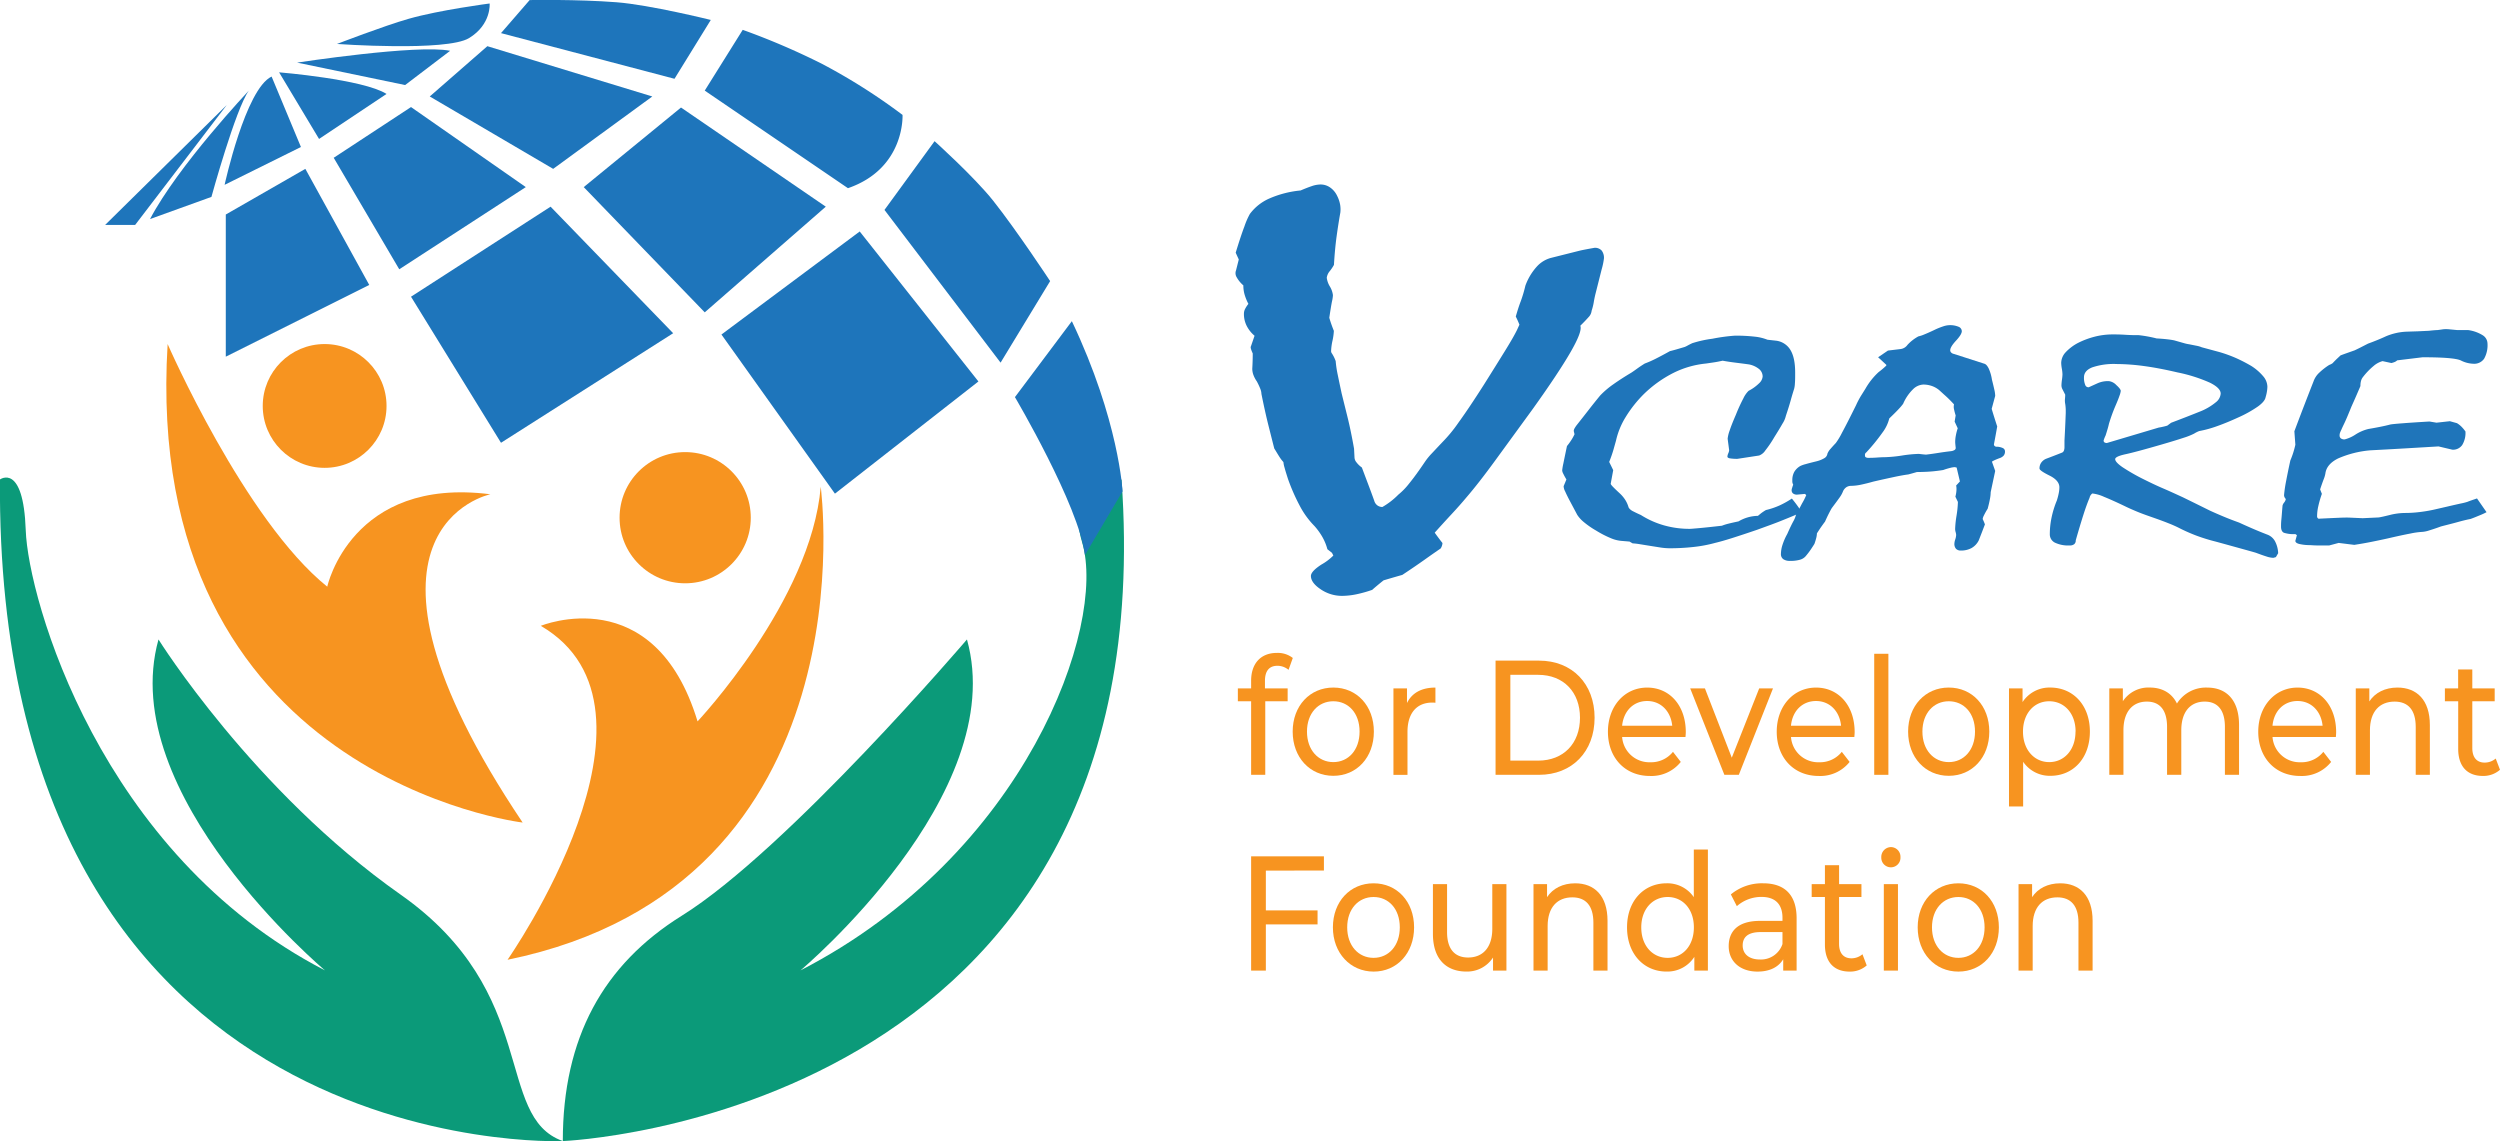 <svg id="Layer_1" data-name="Layer 1" xmlns="http://www.w3.org/2000/svg" viewBox="0 0 809.83 369.66"><defs><style>.cls-1{fill:#0b9a79;}.cls-2{fill:#1e75bb;}.cls-3{fill:#f79420;}.cls-4{fill:#1f75ba;}</style></defs><path class="cls-1" d="M195.33,456.9s195.7-7.68,181-214.27c0,0-19-.7-12.74,20.46,7.93,27-18.28,100.89-91.26,138.52,0,0,67.94-57,53.92-107.2,0,0-58.22,68.21-92.38,89.49C208.44,399.75,195.33,423.43,195.33,456.9Z" transform="translate(-13.02 -87.27)"/><path class="cls-1" d="M195.34,456.9S11.51,464.84,13,242.59c0,0,7.6-5.57,8.36,16.47s24,104.92,96.93,142.55c0,0-67.94-57-53.93-107.2,0,0,30.66,49.07,78.43,82.65C188.24,409,173,448.93,195.34,456.9Z" transform="translate(-13.02 -87.27)"/><path class="cls-2" d="M122.18,101.51s15.23-5.88,23.25-8.16c10-2.85,26.2-4.95,26.2-4.95s.62,6.77-6.67,11.21S122.18,101.51,122.18,101.51Z" transform="translate(-13.02 -87.27)"/><path class="cls-2" d="M109.26,107.55s39.11-6,49.57-3.82l-14.58,11.09Z" transform="translate(-13.02 -87.27)"/><path class="cls-2" d="M103.43,110.7s27.2,2.22,34.8,7l-21.86,14.58Z" transform="translate(-13.02 -87.27)"/><path class="cls-2" d="M101,112.07l9.5,22.82L85.78,147.14S92.54,116.09,101,112.07Z" transform="translate(-13.02 -87.27)"/><path class="cls-2" d="M81.51,151.05s7.82-28.48,12.11-34.42c0,0-22.89,24.28-32,41.6Z" transform="translate(-13.02 -87.27)"/><polygon class="cls-2" points="73.48 33.99 34.05 72.87 43.77 72.87 73.48 33.99"/><polygon class="cls-2" points="73.14 69.49 98.91 54.7 119.61 92.3 73.14 115.54 73.14 69.49"/><polygon class="cls-2" points="108.1 51.11 133.14 34.68 170.32 60.61 129.33 87.23 108.1 51.11"/><polygon class="cls-2" points="139.21 31.25 157.87 14.96 211.3 31.25 179.19 54.7 139.21 31.25"/><path class="cls-2" d="M175.31,98l9.28-10.71s15.18-.29,28.14.71c10.84.84,30.54,5.73,30.54,5.73l-11.76,19.06Z" transform="translate(-13.02 -87.27)"/><polygon class="cls-2" points="133.14 96.11 178.35 66.95 218.06 107.94 162.29 143.43 133.14 96.11"/><polygon class="cls-2" points="189.09 60.61 220.6 34.83 267.5 66.95 228.29 101.18 189.09 60.61"/><path class="cls-2" d="M241.31,116.62l12.3-19.68a231.46,231.46,0,0,1,25.66,11,192.83,192.83,0,0,1,26.11,16.55s.91,17.32-17.68,23.74Z" transform="translate(-13.02 -87.27)"/><polygon class="cls-2" points="233.7 108.36 278.49 74.98 316.94 123.57 270.46 159.91 233.7 108.36"/><path class="cls-2" d="M299.53,155.27,315.76,133s12.81,11.53,18.95,19.25c7.65,9.63,18.48,26.08,18.48,26.08l-16.05,26.41Z" transform="translate(-13.02 -87.27)"/><path class="cls-2" d="M360.23,191.31l-18.44,24.6s20.67,35,22.68,51.13l12.18-20.61S375.54,223.53,360.23,191.31Z" transform="translate(-13.02 -87.27)"/><circle class="cls-3" cx="105.16" cy="131.5" r="20.05"/><path class="cls-3" d="M171.87,247.38s-53.55,11,10.45,106.34c0,0-123.54-14.61-115-155,0,0,24.93,57.05,51.71,78.6C119,277.32,126.81,241.61,171.87,247.38Z" transform="translate(-13.02 -87.27)"/><path class="cls-3" d="M177.43,398.17S234.31,316.86,188.2,290c0,0,36.79-15.2,50.78,30.95,0,0,36.79-39.09,39.9-76C278.88,245,296.2,373.84,177.43,398.17Z" transform="translate(-13.02 -87.27)"/><circle class="cls-3" cx="221.95" cy="167.7" r="21.25"/><path class="cls-3" d="M422.78,307.83v2.43h7.35v4.17h-7.25v23.83H418.3V314.43H414v-4.17h4.3v-2.49c0-5.44,3-9,8.35-9a7.87,7.87,0,0,1,5.15,1.64l-1.38,3.85a5.59,5.59,0,0,0-3.53-1.32C424.17,302.91,422.78,304.6,422.78,307.83Z" transform="translate(-13.02 -87.27)"/><path class="cls-3" d="M431.76,324.26c0-8.35,5.58-14.27,13.17-14.27s13.13,5.92,13.13,14.27-5.54,14.32-13.13,14.32S431.76,332.61,431.76,324.26Zm21.67,0c0-6-3.63-9.83-8.5-9.83s-8.54,3.86-8.54,9.83,3.67,9.88,8.54,9.88S453.43,330.23,453.43,324.26Z" transform="translate(-13.02 -87.27)"/><path class="cls-3" d="M478,310v4.92a6.53,6.53,0,0,0-1.05-.06c-4.92,0-8,3.33-8,9.46v13.95H464.4v-28h4.39V315C470.42,311.68,473.57,310,478,310Z" transform="translate(-13.02 -87.27)"/><path class="cls-3" d="M497.48,301.27h14.08c10.74,0,18,7.51,18,18.5s-7.3,18.49-18,18.49H497.48Zm13.79,32.39c8.26,0,13.56-5.6,13.56-13.89s-5.3-13.9-13.56-13.9h-9v27.79Z" transform="translate(-13.02 -87.27)"/><path class="cls-3" d="M559,326H538.48a8.84,8.84,0,0,0,9.16,8.19,9.06,9.06,0,0,0,7.31-3.38l2.53,3.27a12.16,12.16,0,0,1-10,4.55c-8.16,0-13.6-6-13.6-14.32S539.29,310,546.59,310s12.51,5.81,12.51,14.43C559.1,324.84,559.05,325.47,559,326Zm-20.52-3.65h16.23c-.48-4.7-3.68-8-8.12-8S539,317.55,538.48,322.3Z" transform="translate(-13.02 -87.27)"/><path class="cls-3" d="M587.35,310.26l-11.07,28H571.6l-11.07-28h4.77L574,332.71l8.88-22.45Z" transform="translate(-13.02 -87.27)"/><path class="cls-3" d="M613.7,326H593.18a8.84,8.84,0,0,0,9.16,8.19,9,9,0,0,0,7.3-3.38l2.53,3.27a12.13,12.13,0,0,1-10,4.55c-8.16,0-13.61-6-13.61-14.32S594,310,601.29,310s12.51,5.81,12.51,14.43C613.8,324.84,613.75,325.47,613.7,326Zm-20.52-3.65H609.4c-.47-4.7-3.67-8-8.11-8S593.65,317.55,593.18,322.3Z" transform="translate(-13.02 -87.27)"/><path class="cls-3" d="M620.14,299.05h4.59v39.21h-4.59Z" transform="translate(-13.02 -87.27)"/><path class="cls-3" d="M631.12,324.26c0-8.35,5.59-14.27,13.17-14.27s13.13,5.92,13.13,14.27-5.54,14.32-13.13,14.32S631.12,332.61,631.12,324.26Zm21.67,0c0-6-3.63-9.83-8.5-9.83s-8.54,3.86-8.54,9.83,3.68,9.88,8.54,9.88S652.79,330.23,652.79,324.26Z" transform="translate(-13.02 -87.27)"/><path class="cls-3" d="M690,324.26c0,8.61-5.39,14.32-12.79,14.32a10.41,10.41,0,0,1-8.83-4.55v14.48h-4.58V310.26h4.39v4.43a10.43,10.43,0,0,1,9-4.7C684.58,310,690,315.7,690,324.26Zm-4.63,0c0-5.92-3.67-9.83-8.54-9.83s-8.5,3.91-8.5,9.83,3.68,9.88,8.5,9.88S685.34,330.23,685.34,324.26Z" transform="translate(-13.02 -87.27)"/><path class="cls-3" d="M738.32,322.15v16.11h-4.58V322.73c0-5.5-2.39-8.19-6.54-8.19-4.58,0-7.59,3.22-7.59,9.3v14.42H715V322.73c0-5.5-2.39-8.19-6.54-8.19-4.58,0-7.59,3.22-7.59,9.3v14.42h-4.58v-28h4.39v4.17a9.92,9.92,0,0,1,8.74-4.44c3.86,0,7.11,1.69,8.78,5.18A11.06,11.06,0,0,1,728,310C734.12,310,738.32,313.9,738.32,322.15Z" transform="translate(-13.02 -87.27)"/><path class="cls-3" d="M769.68,326H749.16a8.84,8.84,0,0,0,9.16,8.19,9,9,0,0,0,7.3-3.38l2.53,3.27a12.13,12.13,0,0,1-10,4.55c-8.17,0-13.61-6-13.61-14.32S750,310,757.27,310s12.5,5.81,12.5,14.43C769.77,324.84,769.73,325.47,769.68,326Zm-20.52-3.65h16.22c-.47-4.7-3.67-8-8.11-8S749.63,317.55,749.16,322.3Z" transform="translate(-13.02 -87.27)"/><path class="cls-3" d="M800.13,322.15v16.11h-4.58V322.73c0-5.5-2.48-8.19-6.83-8.19-4.87,0-8,3.22-8,9.3v14.42h-4.59v-28h4.39v4.22c1.87-2.85,5.11-4.49,9.12-4.49C795.79,310,800.13,313.9,800.13,322.15Z" transform="translate(-13.02 -87.27)"/><path class="cls-3" d="M822.85,336.62a8.1,8.1,0,0,1-5.54,2c-5.1,0-8-3.12-8-8.77V314.43H805v-4.17h4.29v-6.13h4.59v6.13h7.25v4.17h-7.25V329.6c0,3,1.43,4.7,4,4.7a5.47,5.47,0,0,0,3.58-1.32Z" transform="translate(-13.02 -87.27)"/><path class="cls-3" d="M423.07,369.28v12.89h16.75v4.55H423.07v14.95H418.3v-37h23.58v4.6Z" transform="translate(-13.02 -87.27)"/><path class="cls-3" d="M444.79,387.67c0-8.35,5.58-14.27,13.17-14.27s13.13,5.92,13.13,14.27S465.55,402,458,402,444.79,396,444.79,387.67Zm21.67,0c0-6-3.63-9.83-8.5-9.83s-8.54,3.86-8.54,9.83,3.67,9.88,8.54,9.88S466.46,393.64,466.46,387.67Z" transform="translate(-13.02 -87.27)"/><path class="cls-3" d="M501,373.67v28h-4.34v-4.23a10,10,0,0,1-8.59,4.55c-6.54,0-10.88-4-10.88-12.21V373.67h4.58V389.2c0,5.5,2.48,8.24,6.82,8.24,4.78,0,7.83-3.27,7.83-9.3V373.67Z" transform="translate(-13.02 -87.27)"/><path class="cls-3" d="M533.75,385.56v16.11h-4.58V386.14c0-5.5-2.48-8.19-6.82-8.19-4.87,0-8,3.22-8,9.3v14.42h-4.58v-28h4.39v4.22c1.86-2.85,5.1-4.49,9.11-4.49C529.41,373.4,533.75,377.31,533.75,385.56Z" transform="translate(-13.02 -87.27)"/><path class="cls-3" d="M566.26,362.46v39.21h-4.39v-4.44a10.36,10.36,0,0,1-9,4.76c-7.4,0-12.8-5.76-12.8-14.32s5.4-14.27,12.8-14.27a10.38,10.38,0,0,1,8.83,4.49V362.46Zm-4.54,25.21c0-6-3.67-9.83-8.49-9.83s-8.55,3.86-8.55,9.83,3.68,9.88,8.55,9.88S561.72,393.64,561.72,387.67Z" transform="translate(-13.02 -87.27)"/><path class="cls-3" d="M595,384.76v16.91h-4.34V398c-1.53,2.54-4.35,4-8.31,4-5.73,0-9.35-3.38-9.35-8.24,0-4.5,2.62-8.19,10.16-8.19h7.26v-1c0-4.28-2.24-6.76-6.78-6.76a12,12,0,0,0-8,3L573.7,377a15.76,15.76,0,0,1,10.46-3.6C591.08,373.4,595,377.1,595,384.76Zm-4.58,8.35V389.2h-7.07c-4.53,0-5.82,2-5.82,4.33,0,2.8,2.1,4.55,5.59,4.55A7.33,7.33,0,0,0,590.41,393.11Z" transform="translate(-13.02 -87.27)"/><path class="cls-3" d="M617.71,400a8.11,8.11,0,0,1-5.54,2c-5.1,0-8-3.12-8-8.77V377.84h-4.29v-4.17h4.29v-6.13h4.59v6.13H616v4.17h-7.25V393c0,3,1.43,4.7,4,4.7a5.47,5.47,0,0,0,3.58-1.32Z" transform="translate(-13.02 -87.27)"/><path class="cls-3" d="M622.43,365a3.19,3.19,0,0,1,3.11-3.33,3.12,3.12,0,0,1,3.1,3.22,3.11,3.11,0,1,1-6.21.11Zm.82,8.67h4.58v28h-4.58Z" transform="translate(-13.02 -87.27)"/><path class="cls-3" d="M634.22,387.67c0-8.35,5.59-14.27,13.18-14.27s13.12,5.92,13.12,14.27S655,402,647.4,402,634.22,396,634.22,387.67Zm21.67,0c0-6-3.63-9.83-8.49-9.83s-8.55,3.86-8.55,9.83,3.68,9.88,8.55,9.88S655.89,393.64,655.89,387.67Z" transform="translate(-13.02 -87.27)"/><path class="cls-3" d="M690.88,385.56v16.11H686.3V386.14c0-5.5-2.49-8.19-6.83-8.19-4.87,0-8,3.22-8,9.3v14.42h-4.58v-28h4.39v4.22c1.86-2.85,5.11-4.49,9.12-4.49C686.53,373.4,690.88,377.31,690.88,385.56Z" transform="translate(-13.02 -87.27)"/><path class="cls-4" d="M505.21,192.45a28.39,28.39,0,0,0-1.18-2.64c.49-1.71,1-3.37,1.63-5a43.5,43.5,0,0,0,1.48-5,18.72,18.72,0,0,1,3.62-6.09,9.5,9.5,0,0,1,4.67-2.91l9.47-2.38c1.08-.24,2.61-.53,4.59-.88a2.9,2.9,0,0,1,2.36.88,3.85,3.85,0,0,1,.74,2.56,22,22,0,0,1-.74,3.53l-2.07,8.21c-.19.82-.37,1.67-.51,2.56a18.25,18.25,0,0,1-.67,2.64,3.49,3.49,0,0,1-1,2.08c-.7.79-1.58,1.72-2.67,2.78q.75,1.77-3.17,8.56t-12.2,18.36q-7,9.61-12.28,16.85t-9.31,11.92q-2.07,2.48-4.73,5.34t-5.47,6c.88,1.23,1.72,2.35,2.51,3.35a3.54,3.54,0,0,1-.59,1.77q-2.07,1.41-5.18,3.62t-7.24,4.94q-2.81.79-6.06,1.76c-1.48,1.18-2.72,2.21-3.7,3.09a41,41,0,0,1-5.25,1.46,23.51,23.51,0,0,1-4.51.48,12.2,12.2,0,0,1-6.89-2.11q-3.19-2.13-3.19-4.33c0-1,1.13-2.23,3.41-3.71a17.44,17.44,0,0,0,3.85-2.91l-.44-.88L443,265.18a16.53,16.53,0,0,0-1.64-4,20.92,20.92,0,0,0-2.52-3.49,27.4,27.4,0,0,1-4.74-6.49,63.71,63.71,0,0,1-3.86-8.78c-.49-1.53-.87-2.75-1.11-3.66a8.78,8.78,0,0,1-.37-1.81,11.8,11.8,0,0,1-1.34-1.77c-.49-.76-1-1.64-1.63-2.65q-.74-2.91-1.85-7.32t-2.3-10.33a4.93,4.93,0,0,0-.37-1.67,22.25,22.25,0,0,0-1.12-2.39,9.1,9.1,0,0,1-1.18-2.29,6.07,6.07,0,0,1-.3-1.77c.1-1.7.15-3.38.15-5-.59-1.29-.79-2.06-.59-2.29l1.18-3.44a10.26,10.26,0,0,1-2.44-3,8.42,8.42,0,0,1-1-4.14,3.36,3.36,0,0,1,.45-1.68,8.94,8.94,0,0,1,1-1.5,15.7,15.7,0,0,1-1.19-2.87,10.57,10.57,0,0,1-.45-3.13,9.6,9.6,0,0,1-2.15-2.61,2.52,2.52,0,0,1-.22-2.25l.89-3.53c-.4-.88-.74-1.61-1-2.2,1.09-3.54,2-6.36,2.82-8.48a24,24,0,0,1,1.77-4.06,15.66,15.66,0,0,1,6.29-5,33,33,0,0,1,10.14-2.61c1.38-.59,2.59-1.06,3.62-1.41a9.11,9.11,0,0,1,2.89-.53,5.4,5.4,0,0,1,3,.93,6.81,6.81,0,0,1,2.3,2.69,10.33,10.33,0,0,1,1,2.91,8.94,8.94,0,0,1,.07,2.56c-.39,2.18-.79,4.68-1.18,7.5s-.69,6-.89,9.45a14.15,14.15,0,0,1-1.33,2,4.17,4.17,0,0,0-1,2.17,7.2,7.2,0,0,0,1,2.82,7.13,7.13,0,0,1,1,2.82,10.93,10.93,0,0,1-.29,1.95q-.3,1.41-.89,5.38c.39,1.35.89,2.77,1.48,4.24a19,19,0,0,1-.44,3.17,18.19,18.19,0,0,0-.45,3.27,1.3,1.3,0,0,0,.3.93,11.83,11.83,0,0,1,1.18,2.42,35.41,35.41,0,0,0,.67,4.46c.34,1.68.76,3.66,1.26,6q.74,3,1.86,7.5t2.16,10.41l.15,2.92a2.61,2.61,0,0,0,.59,1.45,8,8,0,0,0,1.79,1.73q.89,2.37,1.93,5.12c.69,1.82,1.39,3.7,2.08,5.64a2.79,2.79,0,0,0,1,1.5,2.74,2.74,0,0,0,1.64.53,24,24,0,0,0,5.17-4,22,22,0,0,0,3.47-3.57q2.14-2.61,5.1-7a20.52,20.52,0,0,1,2.22-2.74c1-1.06,2.12-2.26,3.4-3.61a47.16,47.16,0,0,0,5.31-6.45q3.4-4.68,8.28-12.35,4-6.36,6.72-10.77c1.82-2.94,3.13-5.21,3.91-6.8Z" transform="translate(-13.02 -87.27)"/><path class="cls-4" d="M596.67,253.18q-2.45,1.11-6.08,2.56c-2.42,1-5.26,2-8.52,3.19q-4.4,1.5-7.79,2.58t-5.67,1.62a43.9,43.9,0,0,1-7.09,1.33,68.94,68.94,0,0,1-7.67.41,20.07,20.07,0,0,1-2.73-.21l-3.22-.51-3.59-.58a22.1,22.1,0,0,0-2.44-.29l-1-.58-2.37-.2a11.11,11.11,0,0,1-3.71-.91,32.48,32.48,0,0,1-4.69-2.42,27.59,27.59,0,0,1-4-2.76,10.37,10.37,0,0,1-2.16-2.36l-2.21-4.16c-.76-1.42-1.33-2.57-1.71-3.44a3.88,3.88,0,0,1-.49-1.69l.9-2.17c-.44-.74-.78-1.36-1-1.84a2.66,2.66,0,0,1-.37-1.11,20,20,0,0,1,.41-2.37q.4-2,1.14-5.51a17.76,17.76,0,0,0,1.22-1.65,15.25,15.25,0,0,0,1.23-2.17l-.25-1.06a1.92,1.92,0,0,1,.29-.9,9.13,9.13,0,0,1,.77-1.13q1.88-2.37,3.76-4.79t3.75-4.69a28,28,0,0,1,4.2-3.58q2.57-1.83,5.91-3.82c.49-.32,1.09-.74,1.79-1.25s1.55-1.08,2.53-1.69a32.63,32.63,0,0,0,3.39-1.48q2-1,4.77-2.54c.54-.13,1.19-.3,2-.53l2.78-.82a7.45,7.45,0,0,0,1-.49c.4-.22.88-.46,1.42-.72a36.29,36.29,0,0,1,6.53-1.45,58,58,0,0,1,7.34-1,54.15,54.15,0,0,1,6.36.32,15.3,15.3,0,0,1,4.16,1l2.61.29a6.29,6.29,0,0,1,4.81,3q1.54,2.5,1.55,7.25c0,1.48,0,2.67-.08,3.55a8.3,8.3,0,0,1-.25,1.81c-.32,1-.69,2.19-1.09,3.65s-.94,3.17-1.59,5.11a7.92,7.92,0,0,1-1.1,2.53q-1,1.77-2.65,4.38a35.39,35.39,0,0,1-2.93,4.33,4.13,4.13,0,0,1-2,1.61l-7,1.07a13.14,13.14,0,0,1-2.53-.17c-.49-.11-.73-.3-.73-.56a3.13,3.13,0,0,1,.29-1.06,3.26,3.26,0,0,0,.28-1c-.16-1.22-.33-2.46-.49-3.72a11.08,11.08,0,0,1,.65-2.66q.66-2,2-5.07a54.46,54.46,0,0,1,2.44-5.34,8.36,8.36,0,0,1,1.7-2.45,14,14,0,0,0,3.45-2.49,3.36,3.36,0,0,0,1.1-2.15,3.15,3.15,0,0,0-1.1-2.37,7.46,7.46,0,0,0-3.31-1.54c-1.41-.2-2.84-.38-4.28-.56s-2.87-.39-4.28-.65c-1.14.26-2.16.45-3.06.58l-2.32.34a30.12,30.12,0,0,0-10.48,3,38.66,38.66,0,0,0-9.58,6.82,39.82,39.82,0,0,0-6,7.57,24.74,24.74,0,0,0-3.1,7.61q-.33,1.16-.81,2.88c-.33,1.14-.79,2.49-1.39,4,.49,1,.92,1.86,1.3,2.66l-.81,4.4c0,.16.24.49.73,1s1.25,1.24,2.29,2.2a10.8,10.8,0,0,1,1.63,1.94,9.13,9.13,0,0,1,1.14,2.51,2.38,2.38,0,0,0,.61.73,4,4,0,0,0,1,.62c.82.42,1.6.79,2.36,1.12a28.47,28.47,0,0,0,7.47,3.35,30.31,30.31,0,0,0,8.44,1.14q.4,0,3.06-.24c1.76-.16,4.2-.42,7.29-.77a16.29,16.29,0,0,1,2.17-.68c.89-.23,2-.47,3.22-.73a12.72,12.72,0,0,1,6.28-1.79l1-.82a16.13,16.13,0,0,1,1.59-1.06,24.53,24.53,0,0,0,4.48-1.52,29.55,29.55,0,0,0,3.92-2.2A41.87,41.87,0,0,1,596.67,253.18Z" transform="translate(-13.02 -87.27)"/><path class="cls-4" d="M593.9,244.28a2.92,2.92,0,0,1-.29-.87c0-.22,0-.42,0-.58a5.46,5.46,0,0,1,.65-2.73,5.37,5.37,0,0,1,2-1.91,9.77,9.77,0,0,1,1.68-.58c.9-.26,2.08-.56,3.55-.92a9.46,9.46,0,0,0,2.49-1,2,2,0,0,0,1-1.47,5.34,5.34,0,0,1,1-1.55c.5-.58,1.07-1.21,1.72-1.89a23,23,0,0,0,2-3.33q1.63-3,4.57-8.95a27.18,27.18,0,0,1,1.63-3.09l1.39-2.22a22.33,22.33,0,0,1,4.28-5.39,25.11,25.11,0,0,0,2.49-2.11v-.24L621.4,203l3.19-2.17,4.08-.49a3.22,3.22,0,0,0,2.24-1.35,13.62,13.62,0,0,1,3.55-2.76,9.94,9.94,0,0,0,1.84-.6c.84-.34,1.92-.81,3.22-1.43a22.6,22.6,0,0,1,2.94-1.2,6.77,6.77,0,0,1,1.88-.39,7.07,7.07,0,0,1,3.17.53,1.58,1.58,0,0,1,1,1.4c0,.71-.63,1.74-1.88,3.09s-1.87,2.39-1.87,3.1a1,1,0,0,0,.37.79,1.77,1.77,0,0,0,.86.41l9.76,3.14c.54.13,1,.64,1.46,1.53a13.66,13.66,0,0,1,1.06,3.64c.33,1.29.58,2.36.77,3.22a10,10,0,0,1,.29,2.05q-.57,2.08-1.14,4.2.81,2.72,1.79,5.7-.5,2.87-1.06,5.8a.73.73,0,0,0,.2.51.94.94,0,0,0,.62.26,4.76,4.76,0,0,1,2.07.44,1.18,1.18,0,0,1,.69,1.06,2,2,0,0,1-.44,1.38,2.92,2.92,0,0,1-1.27.8c-.7.26-1.26.49-1.66.68a4.85,4.85,0,0,0-.86.48l1.06,3-1.46,6.87a12.55,12.55,0,0,1-.25,2.23c-.16.9-.41,1.95-.73,3.14a21.86,21.86,0,0,0-1.22,2.18,3.64,3.64,0,0,0-.4,1.16,17.13,17.13,0,0,1,.73,1.74q-.5,1.31-1,2.61l-1,2.57a5.86,5.86,0,0,1-2.35,2.49,7.08,7.08,0,0,1-3.42.8,2.09,2.09,0,0,1-1.59-.56,2.36,2.36,0,0,1-.53-1.67,4.86,4.86,0,0,1,.29-1.4,5.54,5.54,0,0,0,.28-1.4,3.94,3.94,0,0,0-.16-.92,3.86,3.86,0,0,1-.17-1,32.8,32.8,0,0,1,.45-4.33,32.68,32.68,0,0,0,.45-4.47l-.82-1.7a9.84,9.84,0,0,0,.33-1.85,6.06,6.06,0,0,0-.08-1.77l1.22-1.31-1.06-4.5-.57-.14a6.72,6.72,0,0,0-1.43.22,22.61,22.61,0,0,0-2.32.7c-.66.13-1.68.26-3.07.41s-3.22.24-5.5.26c-1,.3-1.91.55-2.78.78-1.25.16-2.83.44-4.73.85s-4.11.89-6.61,1.47c-1.47.42-2.82.75-4,1a16.69,16.69,0,0,1-3.07.37,2.89,2.89,0,0,0-1.63.43,3.2,3.2,0,0,0-1.06,1.25,8.86,8.86,0,0,1-1.18,2.14c-.63.9-1.46,2-2.49,3.38q-.33.54-.9,1.65c-.38.74-.82,1.66-1.3,2.75-.33.42-.71.95-1.15,1.57s-.92,1.37-1.47,2.21a6.56,6.56,0,0,1-.2,1.42,19,19,0,0,1-.61,2c-.27.45-.64,1-1.11,1.72a25.64,25.64,0,0,1-1.75,2.3,3.77,3.77,0,0,1-1.88,1.13,11.13,11.13,0,0,1-3.18.36,3.67,3.67,0,0,1-2.16-.55,2,2,0,0,1-.77-1.72,9.92,9.92,0,0,1,.49-2.87,19,19,0,0,1,1.55-3.56c.76-1.71,1.41-3.09,2-4.16a8.12,8.12,0,0,0,.9-2.36c.16-.23.4-.63.73-1.21s.71-1.29,1.14-2.13a20.71,20.71,0,0,0,1.39-2.75l-.41-.39-2.61.24a2,2,0,0,1-1.31-.43,1.35,1.35,0,0,1-.4-1,2,2,0,0,1,.16-.75A8.88,8.88,0,0,1,593.9,244.28Zm29.63-8.91a43.05,43.05,0,0,0,5.55-.53,41.57,41.57,0,0,1,5.54-.54c.77.1,1.53.18,2.29.24,1.36-.16,2.69-.35,4-.56s2.64-.39,4-.55a2.93,2.93,0,0,0,1.22-.37.8.8,0,0,0,.41-.7c-.11-1-.17-1.62-.17-2a11.31,11.31,0,0,1,.21-2,16,16,0,0,1,.61-2.35l-1-2.17.33-2a20.65,20.65,0,0,1-.53-2,3.37,3.37,0,0,1,0-1.57c-.11-.13-.3-.34-.58-.63s-.57-.6-.89-.92c-.55-.55-1.11-1.07-1.68-1.57l-1.67-1.52a7.72,7.72,0,0,0-2.45-1.36,8.42,8.42,0,0,0-2.69-.43,5.06,5.06,0,0,0-3.34,1.54,14.65,14.65,0,0,0-3.18,4.69,16.62,16.62,0,0,1-1.35,1.6q-1.1,1.2-3.14,3.14a12.62,12.62,0,0,1-2.2,4.57,62.34,62.34,0,0,1-5.22,6.41,1.16,1.16,0,0,0-.45.58,2.93,2.93,0,0,0,0,.53.54.54,0,0,0,.29.51,1.61,1.61,0,0,0,.85.17c.55,0,1.43,0,2.65-.09S623,235.37,623.53,235.37Z" transform="translate(-13.02 -87.27)"/><path class="cls-4" d="M698.2,236c0,.64.78,1.5,2.33,2.58a64,64,0,0,0,7,4c2,1,4.09,2,6.24,2.92s4.28,1.91,6.4,2.88l3.59,1.76,5.14,2.54c1.41.65,2.89,1.29,4.44,1.94s3.22,1.29,5,1.93c1.19.55,2.53,1.15,4,1.79s3.15,1.34,5.06,2.08a4.68,4.68,0,0,1,2.53,2.11,9,9,0,0,1,1.06,3.94l-.73,1.26-.82.24a7.88,7.88,0,0,1-2.16-.41c-.9-.28-2-.67-3.39-1.19-.27-.1-1.51-.45-3.71-1.06s-5.37-1.49-9.5-2.62a58.47,58.47,0,0,1-6.28-1.95,56.14,56.14,0,0,1-5.22-2.3,38.05,38.05,0,0,0-3.55-1.6c-1.44-.58-3.13-1.21-5.09-1.89s-3.76-1.32-5.22-1.93-2.64-1.13-3.51-1.55q-4.41-2.13-7.18-3.24a12.67,12.67,0,0,0-3.83-1.11,2.23,2.23,0,0,0-.9,1.4c-.65,1.51-1.34,3.43-2.07,5.73s-1.54,5-2.41,8.06a1.52,1.52,0,0,1-.49,1.23,2.22,2.22,0,0,1-1.47.42,10,10,0,0,1-4.81-.92,3,3,0,0,1-1.63-2.76,26.48,26.48,0,0,1,.53-5.18,31,31,0,0,1,1.75-5.71,21.11,21.11,0,0,0,.61-2.35,9.68,9.68,0,0,0,.21-1.91c0-1.48-1.08-2.76-3.22-3.82s-3.22-1.82-3.22-2.28a3.21,3.21,0,0,1,.53-1.85,3.67,3.67,0,0,1,1.58-1.29c1.8-.67,3.46-1.32,5-1.93a1.19,1.19,0,0,0,.77-.65,3.15,3.15,0,0,0,.21-1.28V230q.24-4.3.41-8.94V220a14.32,14.32,0,0,0-.17-1.89,5.58,5.58,0,0,1-.08-1.61c.05-.5.08-1,.08-1.38-.32-.64-.61-1.2-.85-1.67a2.79,2.79,0,0,1-.37-1.33,15,15,0,0,1,.16-1.81,15.55,15.55,0,0,0,.17-1.76,11.88,11.88,0,0,0-.21-1.89,12.53,12.53,0,0,1-.2-1.83,5.17,5.17,0,0,1,1.34-3.34,15.05,15.05,0,0,1,4.12-3.14,26.81,26.81,0,0,1,5.51-2.05,23.51,23.51,0,0,1,5.75-.7c.92,0,2.29,0,4.12.12s3.24.12,4.28.12a42.14,42.14,0,0,1,5.79,1.06c1.25.07,2.36.16,3.34.27s1.77.23,2.37.36l3.17.9a11,11,0,0,0,1.64.36l2.4.48a7.56,7.56,0,0,1,1.68.49l2.48.67,3.22.87a43.45,43.45,0,0,1,5.51,2,51.29,51.29,0,0,1,4.85,2.51,16.81,16.81,0,0,1,3.92,3.41,5.36,5.36,0,0,1,1.3,3.31,11.27,11.27,0,0,1-.12,1.38,13.2,13.2,0,0,1-.45,2c-.16.94-1,1.94-2.45,3a38.23,38.23,0,0,1-6.36,3.56c-2.44,1.12-4.73,2.07-6.85,2.82a36.71,36.71,0,0,1-5.87,1.62,9,9,0,0,0-1.63.82,21.71,21.71,0,0,1-3.43,1.36q-2.61.87-7.09,2.17-8.16,2.37-11.58,3.12C699.34,234.88,698.2,235.42,698.2,236Zm-8.56-23.29c1-.45,2-.9,2.94-1.33a8.33,8.33,0,0,1,3.58-.65,4,4,0,0,1,2.41,1.28c.95.85,1.43,1.49,1.43,1.9a6.83,6.83,0,0,1-.41,1.55c-.27.81-.71,1.9-1.31,3.28a54,54,0,0,0-2.12,5.87c-.16.79-.52,2-1.06,3.7a11.17,11.17,0,0,0-.65,1.64.69.69,0,0,0,.29.63,1.35,1.35,0,0,0,.77.19q16.23-4.83,16.8-5a14.07,14.07,0,0,0,1.39-.27q.74-.16,1.38-.36l1.23-.92q4.73-1.78,9.78-3.81a19,19,0,0,0,4.73-2.85,3.89,3.89,0,0,0,1.55-2.8c0-1.2-1.17-2.37-3.5-3.53a49.86,49.86,0,0,0-10.52-3.33q-6-1.41-10.85-2.06a68.65,68.65,0,0,0-8.89-.65,21.66,21.66,0,0,0-7.87,1.09c-1.77.72-2.65,1.79-2.65,3.21a5.94,5.94,0,0,0,.41,2.49A1.09,1.09,0,0,0,689.64,212.71Z" transform="translate(-13.02 -87.27)"/><path class="cls-4" d="M815.4,248.73l3.09,4.45c-.59.32-1.32.66-2.16,1s-1.83.77-3,1.19c-1.15.23-2.52.55-4.12,1s-3.44.9-5.51,1.44c-1.58.59-2.87,1-3.87,1.31a9.3,9.3,0,0,1-2.08.44,24.21,24.21,0,0,0-3.87.53q-2.82.53-7.39,1.59-2.44.54-5.17,1.09c-1.83.37-3.71.7-5.67,1l-5.06-.63-3.1.83-3.13,0c-1.07,0-2.09-.05-3.06-.12a14.59,14.59,0,0,1-3.55-.39c-.79-.22-1.19-.54-1.19-1l.5-1.84-.5-.34a10.27,10.27,0,0,1-3.7-.43c-.63-.29-.94-1-.94-2,0-.48,0-1.28.12-2.41s.2-2.6.37-4.4a2.54,2.54,0,0,1,.53-1,2.54,2.54,0,0,0,.53-1.12,2.18,2.18,0,0,1-.49-.77,1.75,1.75,0,0,1-.08-.53,44.5,44.5,0,0,1,.69-4.64q.52-2.76,1.34-6.53a28.53,28.53,0,0,0,1.63-5.12c-.1-1.42-.21-2.87-.32-4.36q3-8,6.2-16.14A7,7,0,0,1,764.3,208a20.56,20.56,0,0,1,3.22-2.51,5.19,5.19,0,0,0,1.06-.53c.28-.29.63-.66,1.06-1.09s1-.93,1.55-1.47c.33-.13.86-.33,1.59-.59s1.73-.61,3-1.06c.54-.26,1.17-.56,1.88-.92l2.44-1.25q3.1-1.12,5.75-2.35a19.12,19.12,0,0,1,6.65-1.52l3.75-.12,3.59-.17q1.63-.19,2.85-.24c.55-.07,1-.13,1.43-.2a7.72,7.72,0,0,1,1.1-.09c.33,0,.78,0,1.35.07l2.32.22c.76,0,1.42,0,2,0s1.06,0,1.55,0a12,12,0,0,1,4.81,1.69,3.23,3.23,0,0,1,1.55,2.66,8.94,8.94,0,0,1-1.1,4.95,3.9,3.9,0,0,1-3.47,1.62A9.59,9.59,0,0,1,810.1,204Q807.81,203,797.78,203l-8.24,1a2.48,2.48,0,0,1-.94.58,7.32,7.32,0,0,1-.93.29l-2.86-.62a7.44,7.44,0,0,0-2.93,1.59,22,22,0,0,0-3.43,3.58,3.21,3.21,0,0,0-.61,1.21,6.07,6.07,0,0,0-.2,1.69q-1.47,3.48-2.94,6.72c-.93,2.32-1.67,4.08-2.24,5.27s-.91,1.91-1,2.17a8.77,8.77,0,0,0-.41.92,2.43,2.43,0,0,0-.16.87,1.2,1.2,0,0,0,.4,1,1.94,1.94,0,0,0,1.23.34,11.5,11.5,0,0,0,3.55-1.6,13.78,13.78,0,0,1,4.2-1.79c1.14-.19,2.29-.4,3.46-.63s2.38-.49,3.63-.82c.49-.09,1.78-.22,3.87-.38s5-.36,8.77-.58l2.29.38,4.32-.48,2.28.63a7.42,7.42,0,0,1,1.51,1.18,12.25,12.25,0,0,1,1.26,1.52,7.54,7.54,0,0,1-1.06,4.4,3.62,3.62,0,0,1-3.18,1.5l-4.48-1.06-11,.65q-5.43.32-11.05.61a32.91,32.91,0,0,0-10.52,2.65q-3.68,1.85-4.08,4.84a9.25,9.25,0,0,1-.57,1.93q-.5,1.31-1.14,3.24l.57,1.45a33.33,33.33,0,0,0-1.14,3.92,14.81,14.81,0,0,0-.41,3.28.85.85,0,0,0,.25.7.55.55,0,0,0,.56.13q3.92-.19,6.29-.29c1.57-.07,2.69-.08,3.34-.05l4.32.19,5.14-.24c.54-.06,1.72-.32,3.54-.77a20.89,20.89,0,0,1,4.94-.68,40.43,40.43,0,0,0,4.77-.29c1.6-.19,3.14-.45,4.61-.77l4.36-1c1.44-.34,2.9-.67,4.37-1a20.44,20.44,0,0,0,2.16-.53C813.15,249.48,814.2,249.15,815.4,248.73Z" transform="translate(-13.02 -87.27)"/></svg>